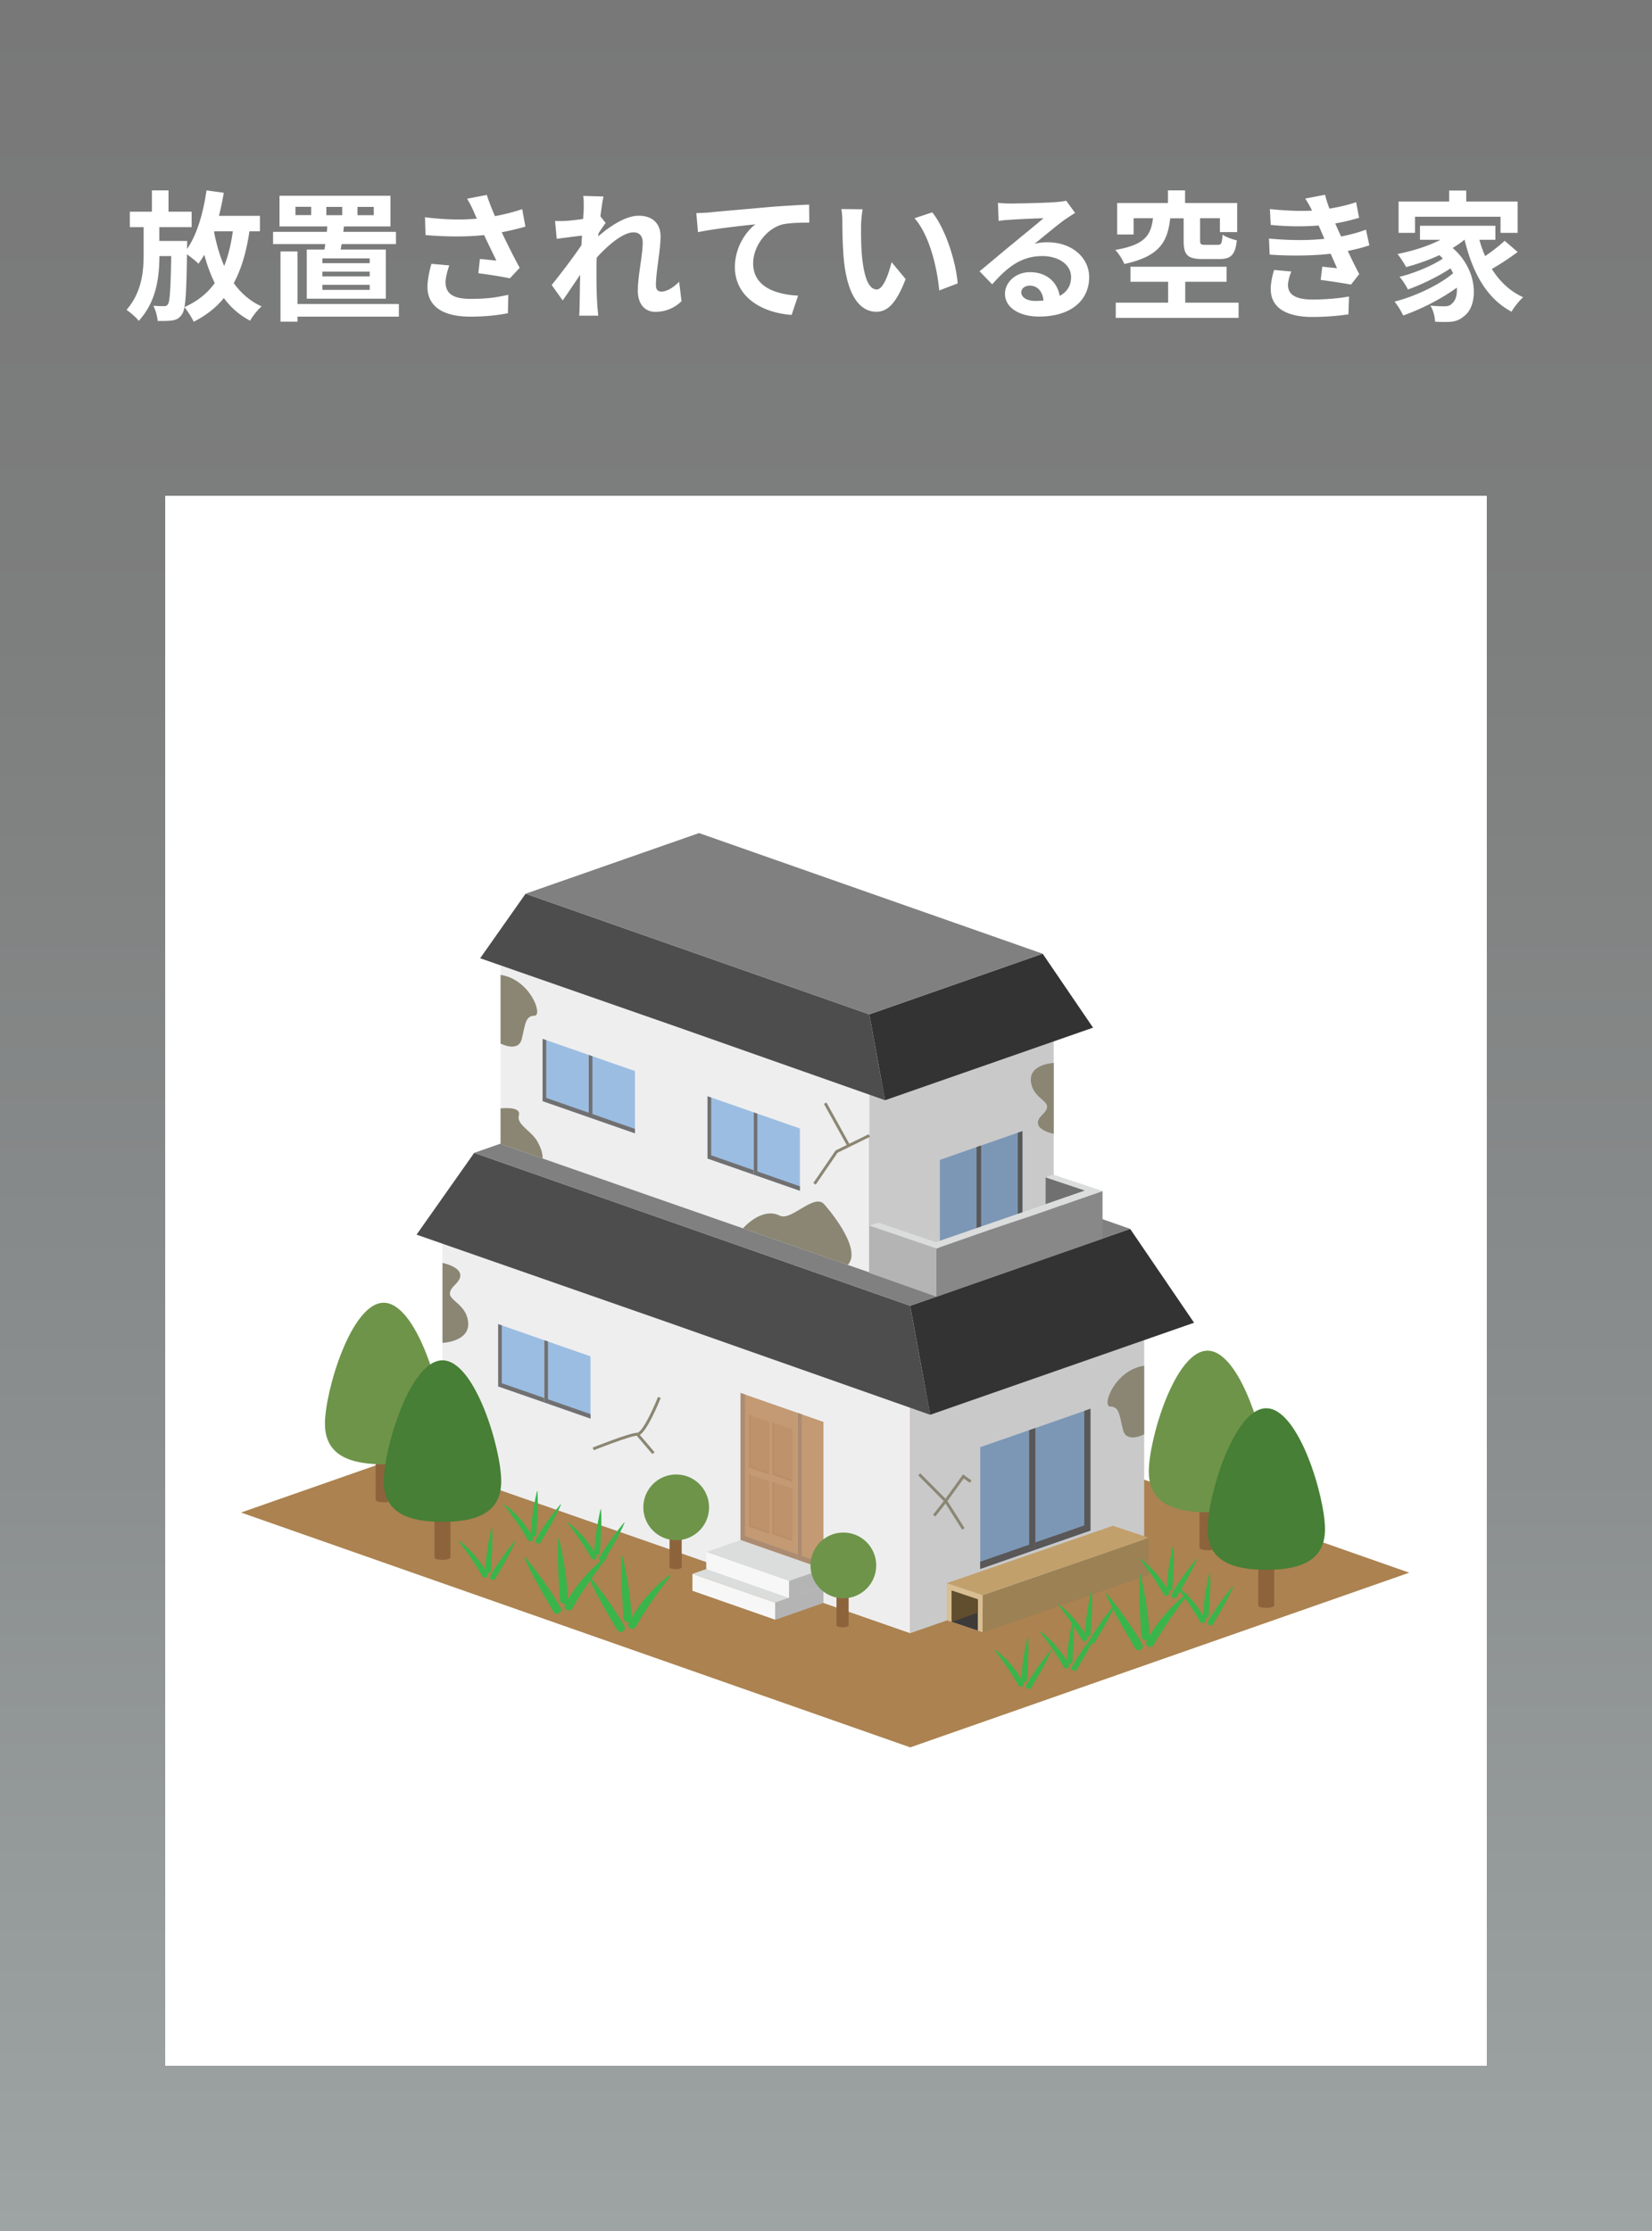 <svg xmlns="http://www.w3.org/2000/svg" viewBox="0 0 200 270"><defs><linearGradient id="_名称未設定グラデーション_153" x1="100" y1="0" x2="100" y2="270" gradientUnits="userSpaceOnUse"><stop offset="0"/><stop offset="0" stop-color="#030303"/><stop offset="0" stop-color="#0d0d0d"/><stop offset="0" stop-color="#1e1e1e"/><stop offset="0" stop-color="#353535"/><stop offset="0" stop-color="#545454"/><stop offset="0" stop-color="#787878"/><stop offset=".28" stop-color="#7d7e7e"/><stop offset=".66" stop-color="#8b8f8f"/><stop offset="1" stop-color="#9ea4a4"/></linearGradient><style>.cls-3{fill:#eeeeef}.cls-5{fill:#7c97b5}.cls-6{fill:#b4b4b5}.cls-9{fill:#9bbde2}.cls-10{fill:#c39a73}.cls-11{fill:#333}.cls-15{fill:#be936c}.cls-16{fill:#c9c9ca}.cls-17{fill:#dbdcdc}.cls-18{fill:#717071}.cls-19,.cls-20{fill:#6e9449}.cls-22{fill:gray}.cls-23{fill:#595757}.cls-24{fill:#39b54a}.cls-27{fill:#4d4d4d}.cls-28,.cls-29{fill:#ab8c72;mix-blend-mode:multiply}.cls-29{fill:#ba8e67}.cls-30{fill:none;stroke:#8b8673;stroke-miterlimit:10;stroke-width:.35px}.cls-31{fill:#467f35}.cls-20,.cls-31,.cls-32{fill-rule:evenodd}.cls-32{fill:#8d633c}</style></defs><g style="isolation:isolate"><g id="_レイヤー_2"><g id="content"><path fill="url(#_名称未設定グラデーション_153)" d="M0 0h200v270H0z"/><path d="M20 60h160v190H20zm10.2-32.01c-.37 2.48-.97 4.56-1.9 6.27.87 1.21 1.97 2.19 3.37 2.82-.48.41-1.09 1.19-1.39 1.73a9.174 9.174 0 01-3.18-2.74c-.95 1.17-2.16 2.11-3.65 2.87-.19-.44-.77-1.34-1.12-1.77 1.58-.71 2.77-1.67 3.67-2.91-.51-1.04-.93-2.19-1.27-3.43-.22.39-.46.75-.71 1.09-.27-.31-.9-.78-1.38-1.14-.08 4.81-.17 6.66-.61 7.26-.32.48-.65.65-1.12.73-.44.08-1.12.08-1.82.07-.05-.54-.25-1.33-.53-1.84.54.05 1.02.05 1.29.05.2.02.36-.05.49-.25.22-.34.32-1.78.39-5.81H19.3c-.02 2.69-.39 5.52-2.5 7.84-.34-.44-.99-.99-1.48-1.33 1.82-2.11 2.07-4.54 2.07-6.73v-3.28h-1.67v-1.87h2.67v-2.58h2.01v2.58h2.8v1.87h-3.91v1.67h3.37s0 .58-.02.8v.17c1.22-1.73 1.97-4.37 2.36-7.09l2.09.29c-.15.95-.36 1.89-.58 2.79h4.96v1.87h-1.28zm-4.28.12c.29 1.46.68 2.84 1.22 4.08.49-1.22.83-2.62 1.05-4.2h-2.24l-.03.12zm13.36 2.09c.03-.2.07-.42.1-.66h-6.32v-1.48h6.51l.05-.66h-5.78v-3.71h13.43v3.71h-5.63l-.08.66h6.38v1.48h-6.58l-.12.66h5.47v5.95h-9.57V30.2h2.14zm9.01 8.12H36.02v.61h-2.06v-8.5h2.06v6.36h12.27v1.53zM37.67 25.03h-1.9v1h1.9v-1zm7.09 6.24h-5.73v.58h5.73v-.58zm0 1.6h-5.73v.58h5.73v-.58zm0 1.6h-5.73v.61h5.73v-.61zm-5.25-8.43h1.92v-1h-1.92v1zm3.77 0h1.97v-1h-1.97v1zm20.32 1.39c-.85.24-1.84.48-2.86.68.65 1.36 1.44 2.96 2.18 4.3l-1.19 1.27c-.92-.19-2.58-.46-3.82-.61l.19-1.73c.56.05 1.48.15 1.99.19-.41-.85-.99-2.02-1.48-3.08-2.06.22-4.42.22-7.09 0l-.07-2.16c2.41.31 4.5.34 6.29.17-.14-.27-.25-.54-.36-.8-.31-.68-.48-1.02-.83-1.61l2.38-.46c.29.88.61 1.68.99 2.57 1.17-.22 2.23-.49 3.3-.85l.39 2.12zm-9.2 4.67c-.2.54-.46 1.51-.46 2.01 0 1.22.63 2.06 3.01 2.06s3.35-.24 4.59-.49l-.05 2.23c-.94.17-2.35.41-4.54.41-3.38 0-5.2-1.27-5.2-3.62 0-.75.2-1.8.48-2.77l2.18.19zm28.09 4.37c-.76.73-1.8 1.27-3.16 1.27-1.26 0-2.11-.94-2.11-2.55 0-1.84.59-4.3.59-5.83 0-.83-.42-1.24-1.12-1.24-1.26 0-3.09 1.55-4.45 3.06-.02.48-.03.94-.03 1.36 0 1.38 0 2.79.1 4.37.02.31.08.92.12 1.29h-2.31c.03-.36.05-.97.05-1.24.03-1.31.03-2.28.07-3.71-.73 1.07-1.55 2.31-2.12 3.11l-1.33-1.87c.95-1.16 2.65-3.4 3.6-4.81l.07-1.17c-.82.1-2.11.27-3.06.39l-.2-2.16c.48.02.87.02 1.46-.02.49-.03 1.22-.12 1.94-.22.03-.63.07-1.1.07-1.29 0-.48.02-.99-.07-1.5l2.46.07c-.1.48-.24 1.34-.37 2.4l.63.8c-.22.29-.58.83-.87 1.27 0 .12-.02.24-.03.36 1.33-1.16 3.26-2.5 4.9-2.5 1.8 0 2.65 1.07 2.65 2.48 0 1.75-.56 4.22-.56 5.97 0 .44.22.73.65.73.61 0 1.41-.43 2.16-1.19l.29 2.36zm3.45-10.77c1.39-.14 4.18-.37 7.26-.65 1.73-.14 3.59-.24 4.76-.29l.02 2.18c-.9 0-2.35.02-3.25.22-2.02.54-3.55 2.72-3.55 4.71 0 2.77 2.6 3.76 5.44 3.91l-.78 2.33c-3.54-.24-6.87-2.14-6.87-5.78 0-2.43 1.36-4.33 2.48-5.18-1.45.15-5 .53-6.95.95l-.2-2.31c.66-.02 1.31-.05 1.65-.08zm18.31 1.68c-.02 1.09 0 2.36.1 3.57.24 2.43.75 4.08 1.8 4.08.8 0 1.46-1.97 1.79-3.3l1.7 2.04c-1.12 2.92-2.18 3.96-3.54 3.96-1.84 0-3.45-1.67-3.93-6.19-.15-1.55-.19-3.5-.19-4.54 0-.48-.02-1.19-.12-1.7l2.58.03c-.12.59-.2 1.58-.2 2.04zm11.69 6.92l-2.23.85c-.25-2.7-1.16-6.66-2.99-8.74l2.14-.71c1.6 1.95 2.89 6.02 3.08 8.6zm14.2-8.52c-.41.25-.8.51-1.17.76-.9.63-2.67 2.12-3.72 2.97.56-.15 1.04-.19 1.58-.19 2.86 0 5.03 1.79 5.03 4.23 0 2.65-2.02 4.76-6.08 4.76-2.35 0-4.11-1.07-4.11-2.75 0-1.36 1.24-2.62 3.03-2.62 2.07 0 3.33 1.27 3.59 2.87.92-.49 1.38-1.27 1.38-2.29 0-1.51-1.53-2.53-3.48-2.53-2.58 0-4.27 1.38-6.07 3.42l-1.53-1.58c1.19-.97 3.21-2.69 4.22-3.5.93-.78 2.69-2.19 3.52-2.92-.87.02-3.18.12-4.06.19-.46.02-.99.07-1.38.14l-.07-2.19c.48.05 1.05.08 1.53.08.88 0 4.49-.08 5.44-.17.7-.05 1.09-.12 1.29-.17l1.09 1.5zm-3.81 10.59c-.1-1.09-.73-1.8-1.65-1.8-.63 0-1.04.37-1.04.8 0 .63.71 1.05 1.7 1.05.36 0 .68-.02.99-.05zm15.34-9.96c-.31 2.82-1.24 4.61-5.56 5.54-.17-.48-.68-1.29-1.09-1.7 3.71-.65 4.3-1.84 4.57-3.84h-2.35v1.97h-1.99v-3.81h6.15v-1.53h2.07v1.53h6.31v3.52h-2.09v-1.68h-2.4v2.69c0 .46.1.53.63.53h1.51c.43 0 .51-.17.58-1.24.37.29 1.21.58 1.73.7-.2 1.79-.75 2.26-2.11 2.26h-2.02c-1.9 0-2.31-.54-2.31-2.23v-2.7h-1.65zm8.28 10.22v1.84h-14.87v-1.84h6.34V34.1h-4.56v-1.82h11.64v1.82h-5.01v2.53h6.46zm15.82-6.94c-.7.25-1.62.48-2.6.68.42.9.9 1.89 1.39 2.8l-1 1.27c-.93-.17-2.55-.42-3.67-.56l.19-1.61c.66.08 1.33.14 1.79.19l-.77-1.75c-2.11.24-4.84.29-7.39.1l-.08-1.94c2.52.24 4.81.24 6.71.03l-.29-.66-.41-.95c-1.65.14-3.76.14-5.8-.07l-.1-1.92c1.92.2 3.6.27 5.1.19v-.02c-.31-.61-.53-.99-.82-1.44l2.4-.46c.12.51.31 1.09.53 1.68 1.14-.19 2.23-.44 3.23-.78l.36 1.89c-.87.25-1.78.49-2.89.68l.32.73.39.85c1.29-.25 2.26-.54 3.01-.83l.41 1.9zm-9.43 3.16c-.22.51-.41 1.22-.41 1.63 0 1.05.75 1.77 2.94 1.77 1.6 0 3.26-.14 4.45-.37l-.07 2.16c-.93.15-2.65.32-4.33.32-3.14 0-5.08-1.07-5.08-3.4 0-.76.22-1.67.41-2.29l2.09.19zm27.4-2.36c-.97.73-2.14 1.5-3.13 2.06.94 1.5 2.19 2.7 3.79 3.42-.44.39-1.09 1.19-1.41 1.75-3.03-1.61-4.71-4.74-5.68-8.7h-.03c-.42.36-.9.68-1.41.99 3.21 2.79 3.08 7.02 1.39 8.24-.63.54-1.19.71-2.07.71-.42.02-.95 0-1.45-.03-.03-.56-.2-1.38-.58-1.94.65.05 1.19.08 1.63.08s.75-.05 1.02-.36c.39-.31.63-1 .56-1.9-1.85 1.36-4.37 2.63-6.49 3.37-.24-.51-.68-1.24-1.05-1.68 2.45-.61 5.41-2.01 7.09-3.43-.1-.2-.2-.41-.32-.59-1.45.97-3.54 1.99-5.15 2.55-.22-.44-.65-1.14-1.02-1.53 1.72-.41 3.98-1.34 5.25-2.21-.14-.14-.27-.27-.42-.41-1.29.59-2.69 1.09-4.03 1.44-.2-.39-.71-1.19-1.04-1.58 1.82-.36 3.71-.95 5.2-1.72h-2.48v-1.7h9.13v1.7h-1.94c.19.68.42 1.34.7 1.97.85-.58 1.75-1.27 2.36-1.85l1.58 1.36zm-12.43-2.31h-1.99v-3.79h6.12v-1.33h2.07v1.33h6.22v3.79h-2.07v-1.95h-10.35v1.95z" fill="#fff"/><path fill="#ab8250" d="M29.18 183.05l60.42-21.14 81.01 28.42-60.41 21.14-81.02-28.42z"/><path class="cls-3" d="M53.56 149.11v28.8l56.64 19.75v-28.8l-56.64-19.75z"/><path class="cls-16" d="M110.2 197.65l28.32-9.87v-28.79l-28.32 9.87v28.79z"/><path class="cls-11" d="M112.61 171.22l31.95-11.14-7.74-11.36-26.63 9.31 2.42 13.19z"/><path class="cls-27" d="M57.41 139.52l-6.98 9.9 30.24 10.55 31.94 11.25-2.42-13.19-52.78-18.51z"/><path class="cls-22" d="M84.04 130.2l-26.63 9.32 52.78 18.51 26.63-9.31-52.78-18.52z"/><path class="cls-32" d="M82.53 189.7c-.23.29-1.31.26-1.47 0v-4.67h1.47v4.67z"/><circle class="cls-19" cx="81.88" cy="182.42" r="3.98" transform="rotate(-.77 82.108 183.606)"/><path class="cls-32" d="M47.41 181.54c-.3.38-1.73.34-1.93 0v-6.15h1.93v6.15z"/><path class="cls-20" d="M53.56 172.3c0 3.93-3.18 4.91-7.11 4.91s-7.11-.98-7.11-4.91 3.18-14.64 7.11-14.64 7.11 10.71 7.11 14.64z"/><path class="cls-32" d="M54.53 188.51c-.3.38-1.73.35-1.93 0v-6.15h1.93v6.15z"/><path class="cls-31" d="M60.68 179.27c0 3.93-3.18 4.91-7.11 4.91s-7.11-.98-7.11-4.91 3.18-14.64 7.11-14.64 7.11 10.71 7.11 14.64z"/><path class="cls-32" d="M147.15 187.35c-.3.38-1.73.34-1.93 0v-6.15h1.93v6.15z"/><path class="cls-20" d="M153.3 178.1c0 3.93-3.18 4.91-7.11 4.91s-7.11-.98-7.11-4.91 3.18-14.64 7.11-14.64 7.11 10.71 7.11 14.64z"/><path class="cls-32" d="M154.26 194.32c-.3.38-1.73.35-1.93 0v-6.15h1.93v6.15z"/><path class="cls-31" d="M160.41 185.07c0 3.93-3.18 4.91-7.11 4.91s-7.11-.98-7.11-4.91 3.18-14.64 7.11-14.64 7.11 10.71 7.11 14.64z"/><path class="cls-9" d="M65.9 169.73l-5.59-1.94v-7.54l5.59 1.95v7.53z"/><path class="cls-18" d="M60.75 167.4v-7l-.32-.11-.12-.04v7.54l5.59 1.94v-.54l-5.15-1.79z"/><path class="cls-9" d="M71.49 171.68l-5.59-1.95v-7.53l5.59 1.95v7.53z"/><path class="cls-18" d="M66.34 169.34v-6.99l-.32-.11-.12-.04v7.53l5.59 1.95v-.54l-5.15-1.8z"/><path class="cls-10" d="M99.69 172.08l-3.16-1.1v17.8l3.16 1.1v-17.8z"/><path class="cls-28" d="M99.69 189.22l-2.62-.92v-17.14l-.54-.18v17.8l3.16 1.1v-.66z"/><path class="cls-10" d="M96.53 188.78l-6.87-2.4v-17.8l6.87 2.4v17.8z"/><path class="cls-28" d="M90.2 185.91v-17.14l-.54-.19v17.8l6.87 2.4v-.67l-6.33-2.2z"/><path class="cls-15" d="M93.12 178.43l-2.44-.85v-6.34l2.44.85v6.34z"/><path class="cls-29" d="M90.87 177.4v-6.09l-.19-.07v6.34l2.44.85v-.24l-2.25-.79z"/><path class="cls-15" d="M95.94 179.31l-2.44-.85v-6.34l2.44.86v6.33z"/><path class="cls-29" d="M93.69 178.29v-6.1l-.19-.07v6.34l2.44.85v-.24l-2.25-.78z"/><path class="cls-15" d="M93.12 185.62l-2.44-.86v-6.33l2.44.85v6.34z"/><path class="cls-29" d="M90.87 184.59v-6.09l-.19-.07v6.33l2.44.86v-.24l-2.25-.79z"/><path class="cls-15" d="M95.94 186.5l-2.44-.85v-6.34l2.44.86v6.33z"/><path class="cls-29" d="M93.69 185.48v-6.1l-.19-.07v6.34l2.44.85v-.24l-2.25-.78z"/><path class="cls-3" d="M60.6 115.73v22.7l44.65 15.56v-22.7L60.6 115.73z"/><path class="cls-16" d="M105.25 153.98l22.32-7.78v-22.69l-22.32 7.78v22.69z"/><path class="cls-9" d="M71.28 135.21l-5.59-1.95v-7.53l5.59 1.94v7.54z"/><path class="cls-18" d="M66.13 132.87v-6.99l-.31-.11-.13-.04v7.53l5.59 1.95v-.54l-5.15-1.8z"/><path class="cls-9" d="M76.87 137.16l-5.59-1.95v-7.54l5.59 1.95v7.54z"/><path class="cls-18" d="M71.72 134.82v-6.99l-.32-.11-.12-.05v7.54l5.59 1.95v-.54l-5.15-1.8z"/><path class="cls-9" d="M91.25 142.16l-5.59-1.95v-7.54l5.59 1.95v7.54z"/><path class="cls-18" d="M86.1 139.82v-6.99l-.31-.11-.13-.05v7.54l5.59 1.95v-.54l-5.15-1.8z"/><path class="cls-9" d="M96.84 144.11l-5.59-1.95v-7.54l5.59 1.95v7.54z"/><path class="cls-18" d="M91.69 141.77v-6.99l-.31-.11-.13-.05v7.54l5.59 1.95v-.54l-5.15-1.8z"/><path class="cls-11" d="M107.15 133.15l25.18-8.78-6.1-8.95-20.99 7.34 1.91 10.39z"/><path class="cls-27" d="M63.63 108.16l-5.5 7.81 23.84 8.31 25.18 8.87-1.91-10.39-41.61-14.6z"/><path class="cls-22" d="M84.63 100.82l-21 7.34 41.61 14.6 20.99-7.34-41.6-14.6z"/><path class="cls-5" d="M118.78 149.65l5-1.74v-11.02l-5 1.74v11.02z"/><path class="cls-23" d="M123.22 137.09l.56-.2v11.02l-5 1.74v-.66l4.44-1.54v-10.36z"/><path class="cls-18" d="M131.39 144.08l-4.8-1.6v3.26l4.8-1.66z"/><path class="cls-5" d="M113.79 151.39l4.99-1.74v-11.02l-4.99 1.74v11.02z"/><path class="cls-23" d="M118.23 138.82l.55-.19v11.02l-4.99 1.74v-.66l4.44-1.54v-10.37z"/><path class="cls-6" d="M113.39 156.94l-8.14-2.88v-5.78l8.14 2.81v5.85z"/><path fill="#888" d="M113.38 156.94v-5.85l20.1-6.95v5.78l-20.1 7.02z"/><path class="cls-17" d="M105.25 148.33l1.07-.37 6.97 2.37 18.1-6.25-4.8-1.6.92-.32 5.97 1.98-7.7 2.69-5.9 2-6.49 2.26-8.14-2.76z"/><path class="cls-5" d="M125.35 187.55l6.67-2.32v-14.74l-6.67 2.33v14.73z"/><path class="cls-23" d="M131.27 170.75l.75-.26v14.74l-6.67 2.32v-.88l5.92-2.06v-13.86z"/><path class="cls-5" d="M118.67 189.88l6.68-2.33v-14.73l-6.68 2.32v14.74z"/><path class="cls-23" d="M124.6 173.08l.75-.26v14.73l-6.68 2.33V189l5.93-2.06v-13.86z"/><path fill="#d8be92" d="M118.97 197.54l-4.35-1.45v-4.49l4.35 1.45v4.49z"/><path fill="#3d3a39" d="M118.38 197.34l-3.16-1.06v-3.78l3.16 1.06v3.78z"/><path fill="#9c8155" d="M118.97 197.56v-4.51l20.1-6.95v4.52l-20.1 6.94z"/><path fill="#c1a06b" d="M114.62 191.6l1.07-.37 18.1-6.25.93-.33 4.35 1.45-7.7 2.69-5.91 2-6.49 2.26-4.35-1.45z"/><path fill="#614e2f" d="M115.22 192.5v3.78l3.16-1.11v-1.61l-3.16-1.06z"/><path class="cls-17" d="M89.66 188.44l-5.83 2.03 10.04 3.49 5.82-2.02-10.03-3.5z"/><path class="cls-17" d="M89.66 186.38l-4.16 1.45 10.03 3.5 4.16-1.45-10.03-3.5z"/><path d="M93.87 196.03l-10.04-3.51v-2.05l10.04 3.49v2.07zm1.66-2.64l-10.03-3.51v-2.05l10.03 3.5v2.06z" fill="#f7f7f7"/><path class="cls-6" d="M99.69 189.88l-4.16 1.45v2.06l4.16-1.45v-2.06z"/><path class="cls-6" d="M99.69 191.93l-5.82 2.03v2.07l5.82-2.04v-2.06z"/><path class="cls-32" d="M102.74 196.73c-.23.29-1.31.26-1.47 0v-4.67h1.47v4.67z"/><circle class="cls-19" cx="102.1" cy="189.45" r="3.98"/><path class="cls-24" d="M73.41 188.44c-1.06.69-2 1.66-2.83 2.6-.82.98-1.56 2.02-2.17 3.15a.49.49 0 00.21.67c.23.12.52.04.65-.18.32-.54.62-1.08.96-1.6 1-1.58 2.09-3.11 3.26-4.56.04-.05-.03-.11-.08-.06zm-9.92.06c.96 2.26 2.31 4.47 3.55 6.58.34.53 1.15.04.84-.51-1.25-2.17-2.72-4.21-4.31-6.14-.04-.05-.11.01-.08.06z"/><path class="cls-24" d="M67.59 186.19c-.16 2.45.05 5.03.2 7.47.07.62 1 .56.98-.07-.13-2.5-.53-4.98-1.09-7.42-.02-.06-.11-.04-.1.02zm-6.55-4.13c.73.48 1.38 1.14 1.95 1.79.57.67 1.08 1.4 1.5 2.18.09.17.03.38-.14.46a.34.34 0 01-.45-.13c-.22-.37-.43-.75-.66-1.11-.69-1.09-1.44-2.15-2.25-3.15-.03-.03.02-.08.05-.04zm6.86.05c-.66 1.56-1.6 3.09-2.45 4.55-.23.36-.79.03-.58-.35.86-1.5 1.88-2.91 2.98-4.24.03-.03.08 0 .05.04z"/><path class="cls-24" d="M65.07 180.51c.11 1.69-.04 3.48-.14 5.16-.05.43-.69.38-.68-.05.09-1.73.37-3.44.75-5.13.01-.04.07-.03.07.02zm-9.53 5.95c.73.48 1.38 1.14 1.95 1.79.57.67 1.08 1.4 1.5 2.18.09.17.03.38-.14.46a.34.34 0 01-.45-.13c-.22-.37-.43-.75-.66-1.11-.69-1.09-1.44-2.15-2.25-3.15-.03-.03.02-.08.05-.04zm6.86.05c-.66 1.56-1.6 3.09-2.45 4.55-.23.36-.79.03-.58-.35.86-1.5 1.88-2.91 2.98-4.24.03-.03.08 0 .05.04z"/><path class="cls-24" d="M59.57 184.91c.11 1.69-.04 3.48-.14 5.16-.05.43-.69.38-.68-.05.09-1.73.37-3.44.75-5.13.01-.04.07-.03.07.02zm21.54 5.73c-1.06.69-2 1.66-2.83 2.6-.82.98-1.56 2.02-2.17 3.15a.49.49 0 00.21.67c.23.12.52.04.65-.18.32-.54.62-1.08.96-1.6 1-1.58 2.09-3.11 3.26-4.56.04-.05-.03-.11-.08-.06zm-9.92.06c.96 2.26 2.31 4.47 3.55 6.58.34.53 1.15.04.84-.51-1.25-2.17-2.72-4.21-4.31-6.14-.04-.05-.11.01-.08.06z"/><path class="cls-24" d="M75.29 188.39c-.16 2.45.05 5.03.2 7.47.07.62 1 .56.98-.07-.13-2.5-.53-4.98-1.09-7.42-.02-.06-.11-.04-.1.02zm-6.55-4.13c.73.48 1.38 1.14 1.95 1.79.57.67 1.08 1.4 1.5 2.18.09.17.03.38-.14.46a.34.34 0 01-.45-.13c-.22-.37-.43-.75-.66-1.11-.69-1.09-1.44-2.15-2.25-3.15-.03-.03.02-.08.05-.04zm6.86.05c-.66 1.56-1.6 3.09-2.45 4.55-.23.36-.79.03-.58-.35.86-1.5 1.88-2.91 2.98-4.24.03-.03.08 0 .05.04z"/><path class="cls-24" d="M72.77 182.71c.11 1.69-.04 3.48-.14 5.16-.05.43-.69.38-.68-.05.09-1.73.37-3.44.75-5.13.01-.04.07-.03.07.02zm71.04 10.13c-1.06.69-2 1.66-2.83 2.6-.82.98-1.56 2.02-2.17 3.15a.49.49 0 00.21.67c.23.12.52.04.65-.18.32-.54.62-1.08.96-1.6 1-1.58 2.09-3.11 3.26-4.56.04-.05-.03-.11-.08-.06zm-9.92.06c.96 2.26 2.31 4.47 3.55 6.58.34.53 1.15.04.84-.51-1.25-2.17-2.72-4.21-4.31-6.14-.04-.05-.11.01-.08.06z"/><path class="cls-24" d="M137.99 190.59c-.16 2.45.05 5.03.2 7.47.07.62 1 .56.98-.07-.13-2.5-.53-4.98-1.09-7.42-.02-.06-.11-.04-.1.02zm-9.85 3.57c.73.48 1.38 1.14 1.95 1.79.57.67 1.08 1.4 1.5 2.18.09.17.03.38-.14.46a.34.34 0 01-.45-.13c-.22-.37-.43-.75-.66-1.11-.69-1.09-1.44-2.15-2.25-3.15-.03-.03.02-.08.05-.04zm6.86.05c-.66 1.56-1.6 3.09-2.45 4.55-.23.36-.79.03-.58-.35.86-1.5 1.88-2.91 2.98-4.24.03-.03.08 0 .05.04z"/><path class="cls-24" d="M132.17 192.61c.11 1.69-.04 3.48-.14 5.16-.05.43-.69.38-.68-.05.09-1.73.37-3.44.75-5.13.01-.04.07-.03.07.02zm5.87-3.95c.73.48 1.38 1.14 1.95 1.79.57.67 1.08 1.4 1.5 2.18.09.17.03.38-.14.46a.34.34 0 01-.45-.13c-.22-.37-.43-.75-.66-1.11-.69-1.09-1.44-2.15-2.25-3.15-.03-.03.02-.08.05-.04zm6.86.05c-.66 1.56-1.6 3.09-2.45 4.55-.23.36-.79.03-.58-.35.86-1.5 1.88-2.91 2.98-4.24.03-.03.08 0 .05.04z"/><path class="cls-24" d="M142.07 187.11c.11 1.69-.04 3.48-.14 5.16-.05.43-.69.38-.68-.05.09-1.73.37-3.44.75-5.13.01-.04.07-.03.07.02zm.37 4.85c.73.48 1.38 1.14 1.95 1.79.57.67 1.08 1.4 1.5 2.18.09.17.03.38-.14.46a.34.34 0 01-.45-.13c-.22-.37-.43-.75-.66-1.11-.69-1.09-1.44-2.15-2.25-3.15-.03-.03.02-.08.05-.04zm6.86.05c-.66 1.56-1.6 3.09-2.45 4.55-.23.36-.79.03-.58-.35.86-1.5 1.88-2.91 2.98-4.24.03-.03.08 0 .05.04z"/><path class="cls-24" d="M146.47 190.41c.11 1.69-.04 3.48-.14 5.16-.05.43-.69.38-.68-.05.09-1.73.37-3.44.75-5.13.01-.04.07-.03.07.02zm-20.53 7.05c.73.48 1.38 1.14 1.95 1.79.57.67 1.08 1.4 1.5 2.18.09.17.03.38-.14.46a.34.34 0 01-.45-.13c-.22-.37-.43-.75-.66-1.11-.69-1.09-1.44-2.15-2.25-3.15-.03-.03.02-.08.05-.04zm6.86.05c-.66 1.56-1.6 3.09-2.45 4.55-.23.36-.79.03-.58-.35.86-1.5 1.88-2.91 2.98-4.24.03-.03.08 0 .05.04z"/><path class="cls-24" d="M129.97 195.91c.11 1.69-.04 3.48-.14 5.16-.05.43-.69.38-.68-.05.09-1.73.37-3.44.75-5.13.01-.04.07-.03.07.02zm-9.53 3.75c.73.48 1.38 1.14 1.95 1.79.57.67 1.08 1.4 1.5 2.18.09.17.03.38-.14.46a.34.34 0 01-.45-.13c-.22-.37-.43-.75-.66-1.11-.69-1.09-1.44-2.15-2.25-3.15-.03-.03.02-.08.05-.04zm6.86.05c-.66 1.56-1.6 3.09-2.45 4.55-.23.36-.79.03-.58-.35.86-1.5 1.88-2.91 2.98-4.24.03-.03.08 0 .05.04z"/><path class="cls-24" d="M124.47 198.11c.11 1.69-.04 3.48-.14 5.16-.05.43-.69.38-.68-.05.09-1.73.37-3.44.75-5.13.01-.04.07-.03.07.02z"/><path d="M60.6 117.97v8.32s2.15 1.14 2.57-.56.42-2.8 1.52-2.8-.49-4.41-4.09-4.95zm77.92 47.3v8.32s-2.15 1.14-2.57-.56-.42-2.8-1.52-2.8.49-4.41 4.09-4.95zM60.6 138.43v-4.29s2.54-.31 2.22.83 1.46 1.83 2.22 3.14.65 2.09.65 2.09l-5.09-1.77zm66.97-9.79s-3.15.12-2.74 2.42 3.1 2.16 1.35 3.86 1.39 2.3 1.39 2.3v-8.58zm-74.01 33.88s3.55-.14 3.09-2.73-3.5-2.43-1.52-4.35c1.97-1.91-1.56-2.6-1.56-2.6v9.68zm36.39-13.86s2.25-2.64 4.45-1.54c1.39.7 4.16-2.76 5.38-1.38 1.22 1.38 4.5 5.6 2.86 7.34l-12.69-4.42z" fill="#8b8673"/><path class="cls-30" d="M79.83 169.12s-1.78 4.45-2.67 4.45-5.34 1.78-5.34 1.78m5.34-1.78l1.95 2.29m26.14-38.44l-3.97 1.95-2.67 3.9m1.29-9.76l2.84 5.12m8.55 39.8l3.2 3.22 2.14 3.38"/><path class="cls-30" d="M117.51 179.31l-.88-.63-2.14 2.97-1.39 1.77"/></g></g></g></svg>